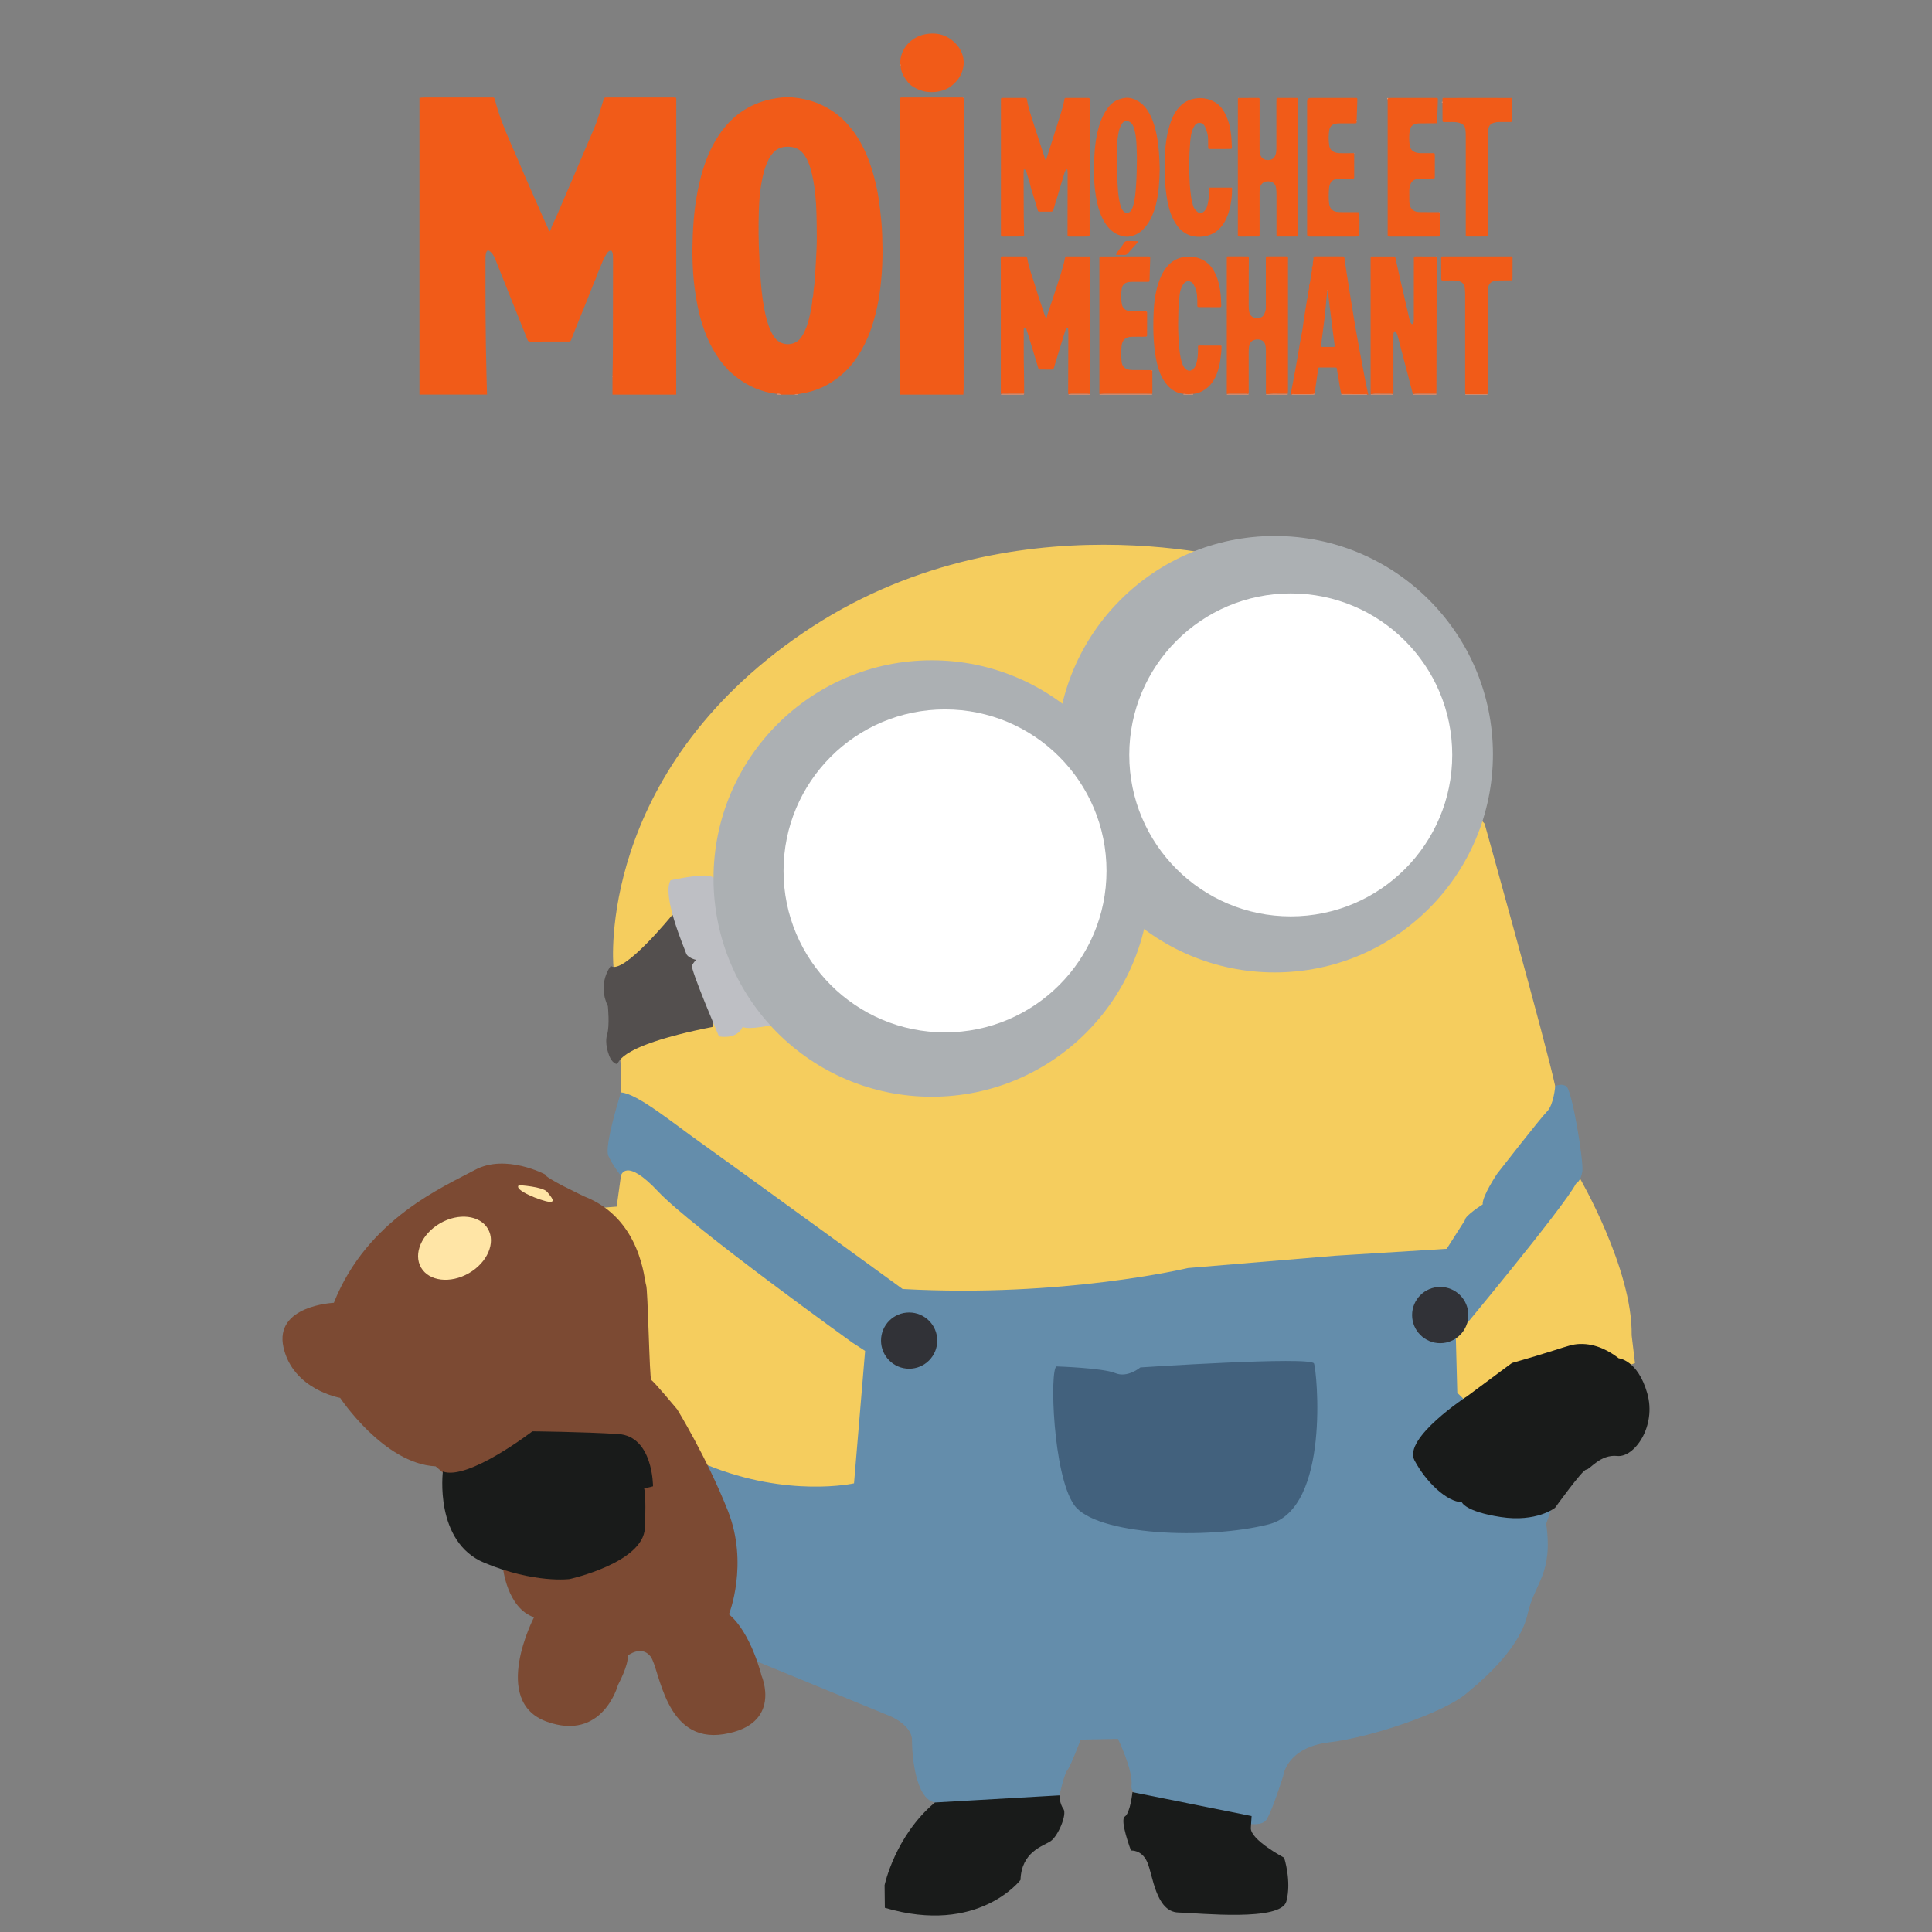 <?xml version="1.0" encoding="UTF-8"?>
<svg id="Calque_1" data-name="Calque 1" xmlns="http://www.w3.org/2000/svg" xmlns:xlink="http://www.w3.org/1999/xlink" viewBox="0 0 2000 2000">
  <rect x="0" y="0" width="2000" height="2000" fill="#808080" stroke="none"/>
  <defs>
    <style>
      .cls-1 {
        fill: #fff;
      }

      .cls-2 {
        fill: #ffe5a6;
      }

      .cls-3 {
        fill: #7c4a33;
      }

      .cls-4 {
        fill: #313237;
      }

      .cls-5 {
        fill: #648dab;
      }

      .cls-6 {
        fill: #191b1a;
      }

      .cls-7 {
        fill: #acb0b3;
      }

      .cls-8 {
        fill: #f48f66;
      }

      .cls-9 {
        fill: #f15b18;
      }

      .cls-10 {
        fill: #42617d;
      }

      .cls-11, .cls-12 {
        fill: none;
      }

      .cls-12 {
        clip-path: url(#clippath);
      }

      .cls-13 {
        fill: #f5cd5e;
      }

      .cls-14 {
        fill: #534f4e;
      }

      .cls-15 {
        fill: #bebfc4;
      }
    </style>
    <clipPath id="clippath">
      <rect class="cls-11" width="2000" height="2000"/>
    </clipPath>
  </defs>
  <g class="cls-12">
    <g>
      <g>
        <path class="cls-13" d="m624.03,1250.234l14.362-1.149,4.404-31.915v-86.298l-.383-30-7.468-101.681s-17.809-198.191,196.468-344.106c214.277-145.915,461.298-72.957,461.298-72.957l244.149,270.574s64.596,231.064,73.085,271.787,24.574,93.574,24.574,93.574c0,0,55.723,95.362,54.574,164.298l3.447,28.723-141.319,48.83-41.936,6.319-102.83-16.085-522.766,166.596-125.234-35.617-162-212.553,27.574-118.34Z"/>
        <path class="cls-14" d="m695.392,947.809s-50.553,62.043-63.064,52.085c0,0-14.553,17.872-3.064,41.617,0,0,2.043,20.17-.766,29.362-2.809,9.191,1.532,20.17,1.532,20.17,0,0,2.298,8.426,7.66,10.213s-7.915-16.851,100.34-38.298l5.617-40.851-33.447-81.191-14.809,6.894Z"/>
        <path class="cls-15" d="m694.115,911.298s22.213-4.979,35.234-4.979,10.723,6.894,10.723,6.894l9.957,59.745,51.702,87.702s-27.574,6.128-32.936,2.298c0,0-4.213,13.021-24.511,9.957,0,0-29.872-70.085-27.957-73.532s4.213-5.745,4.213-5.745c0,0-8.809-1.915-10.34-6.894s-25.277-58.979-16.085-75.447Z"/>
        <circle class="cls-7" cx="964.546" cy="909.431" r="225.91"/>
        <circle class="cls-7" cx="1319.568" cy="780.75" r="225.91"/>
        <circle class="cls-1" cx="978.286" cy="901.532" r="167.17"/>
        <circle class="cls-1" cx="1336.179" cy="781.468" r="167.17"/>
        <path class="cls-5" d="m642.796,1130.872s-17.617,55.404-13.021,65.617,13.021,20.681,13.021,20.681c0,0,4.34-20.17,38.553,16.34s201.191,156.511,201.191,156.511l13.021,8.426-11.489,137.106s-68.17,15.319-152.426-19.149l-7.66,161.234,62.043,43.277,136.085,55.915s21.957,9.191,21.957,24.511c0,15.574,3.574,61.021,23.745,64.596s67.66,10.979,128.936-7.404c0,0,4.851-22.213,8.17-26.043s13.787-31.66,13.787-31.66l38.553-.766s16.085,32.681,14.043,48.766c-2.043,16.085,57.191,36.766,57.191,36.766,0,0,37.277,9.191,52.34,0,0,0,24,7.404,30.128-1.787s17.362-45.191,17.362-45.191c0,0,3.064-29.617,47.745-34.979s117.447-30.638,140.681-49.532,57.191-50.043,64.596-83.234,26.553-40.723,19.277-93.574l11.872-34.085-103.915-101.362-1.532-57.957s112.34-134.809,124.34-158.553c0,0,5.106-2.553,6.638-12.766s-10.723-85.277-16.851-88.34c-6.128-3.064-11.234.255-11.234.255,0,0-1.532,19.149-8.426,26.043s-51.574,64.34-51.574,64.34c0,0-15.83,23.489-15.064,31.915,0,0-18.638,11.745-18.383,16.34l-18.894,29.617-115.149,7.149-152.681,12.766s-129.447,30.894-295.404,21.702c0,0-181.787-132.255-209.617-151.915s-65.106-50.553-81.957-51.574Z"/>
        <path class="cls-6" d="m1519.052,1445.17s-67.021,43.66-54.766,66.638c12.255,22.979,33.702,42.894,49.021,43.277,0,0,3.064,9.574,40.213,15.319,37.149,5.745,56.298-9.574,56.298-9.574,0,0,28.34-39.447,32.17-39.447s14.553-16.085,32.17-14.17c17.617,1.915,40.979-30.638,31.021-65.106-9.958-34.468-29.489-36-29.489-36-8.768-6.789-23.015-15.437-40.468-14.809-7.265.262-11.921,2.017-26.936,6.766-9.935,3.142-24.691,7.686-43.149,12.894-15.362,11.404-30.723,22.808-46.085,34.213Z"/>
        <path class="cls-3" d="m564.286,1215.766s-40.979-21.83-72.766-4.596-111.447,50.553-145.915,137.489c0,0-62.043,2.681-52.085,46.34,9.957,43.66,58.596,52.085,58.596,52.085,0,0,45.191,68.17,98.809,70.851,0,0,11.106,9.191,11.489,10.723s14.936,52.851,14.936,52.851l43.277,41.362s4.213,41.745,32.17,51.319c0,0-45.191,86.936,13.021,108,58.213,21.064,73.915-37.915,73.915-37.915,0,0,11.489-21.447,9.957-30.255,0,0,14.17-11.489,23.745.766,9.574,12.255,14.553,90.383,75.83,80.426s39.064-60.511,39.064-60.511c0,0-10.723-44.426-33.702-63.574,0,0,20.681-52.085-1.149-107.234-21.83-55.149-52.468-104.936-52.468-104.936,0,0-24.894-29.872-26.809-30.255s-3.447-94.596-5.362-98.426-4.596-68.426-63.83-91.66c0,0-41.362-19.404-40.723-22.851Z"/>
        <path class="cls-6" d="m458.456,1523.298s-9.191,72.766,42.894,94.468c52.085,21.702,88.34,16.851,88.34,16.851,0,0,76.34-16.851,77.872-52.851s-.766-40.851-.766-40.851l9.191-2.298s.255-51.83-36-54.128-88.851-2.809-88.851-2.809c0,0-66.638,51.319-92.681,41.617Z"/>
        <ellipse class="cls-2" cx="470.507" cy="1292.167" rx="40.001" ry="29.823" transform="translate(-583.047 408.371) rotate(-30)"/>
        <path class="cls-2" d="m537.222,1226.872s24.638,1.404,29.234,7.021c4.596,5.617,9.191,10.979,1.787,10.213s-37.532-12.255-31.021-17.234Z"/>
        <path class="cls-6" d="m1096.754,1858.532s0,8.426,4.085,14.043-5.617,28.34-13.277,33.447-30.128,10.723-31.149,40.085c0,0-43.66,57.447-140.426,28.851l-.255-23.489s10.723-50.809,52.085-85.532l128.936-7.404Z"/>
        <path class="cls-6" d="m1172.328,1855.213s-2.298,21.702-7.915,25.277c-5.617,3.574,6.383,35.234,6.383,35.234,0,0,10.979-1.277,16.851,12s8.681,51.319,32.17,52.085,106.213,9.447,111.83-11.489c5.617-20.936-2.298-45.191-2.298-45.191,0,0-35.234-18.638-34.468-30.894l.766-12.255-123.319-24.766Z"/>
        <circle class="cls-4" cx="941.137" cy="1387.787" r="29.106"/>
        <circle class="cls-4" cx="1490.903" cy="1361.362" r="29.106"/>
        <path class="cls-10" d="m1093.69,1414.532s48,1.532,60.766,6.894,26.043-5.872,26.043-5.872c0,0,176.681-11.745,179.745-4.085,3.064,7.66,17.106,150.128-46.723,166.468-63.83,16.34-179.745,11.489-201.702-20.17s-25.277-140.17-18.128-143.234Z"/>
      </g>
      <g>
        <path class="cls-9" d="m434.205,101.307c1.894-.311,3.803-.381,5.718-.381,22.892-.001,45.785-.004,68.677-.005.499-0.0.999.023,1.498.01,1.132-.028,1.743.334,2.06,1.602,3.876,15.512,9.741,30.31,16.182,44.913,5.999,13.6,11.756,27.306,17.684,40.938,4.895,11.257,9.873,22.478,14.836,33.705,2.271,5.138,4.586,10.258,6.903,15.376.303.669.516,1.412,1.225,1.98.927-.674,1.138-1.796,1.439-2.741,1.158-3.637,2.803-7.044,4.581-10.401.194-.366.342-.757.505-1.138,13.133-30.623,26.34-61.215,39.336-91.897,2.706-6.388,4.927-13.003,6.768-19.724,1.033-3.77,2.299-7.476,3.464-11.21.277-.888.865-1.377,1.823-1.382.666-.004,1.332-.031,1.997-.031,22.809-.001,45.618-.001,68.427.001,2.744 0,2.741.008,2.741,2.717-.009,91.154-.017,182.309-.029,273.463-.001,10.469-.028,20.939-.042,31.408h-65.948c-.005-6.145-.009-12.289-.014-18.434-0-.179-.001-.357-.001-.536.145-8.806.39-17.612.416-26.418.091-30.999.109-61.998.146-92.996.002-1.828-.072-3.655-.101-5.483-.02-1.26-.289-2.483-.689-3.657-.569-1.666-1.54-1.982-3.093-1.137-1.213.66-1.978,1.742-2.73,2.851-4.607,6.793-6.381,14.897-10.249,22.031-.279,2.917-1.894,5.386-2.911,8.025-4.859,12.618-10.03,25.116-15.076,37.663-2.872,7.141-5.767,14.275-8.533,21.458-.53,1.376-1.269,1.694-2.591,1.691-13.321-.029-26.642-.035-39.963.017-1.517.006-2.206-.572-2.708-1.948-1.211-3.321-2.579-6.585-3.896-9.866-3.698-9.212-7.415-18.417-11.101-27.634-6.165-15.42-12.309-30.85-18.469-46.272-1.091-2.732-2.579-5.234-4.783-7.211-2.369-2.124-3.734-1.688-4.544,1.343-.541,2.026-.587,4.104-.589,6.186-.037,40.138-.042,80.276,1.027,120.405.177,6.641.368,13.282.552,19.923h-69.945c0-102.401,0-204.802,0-307.203Z"/>
        <path class="cls-9" d="m804.175,407.783c-16.113-1.943-30.416-8.117-43.034-18.276-2.002-1.611-3.804-3.455-5.966-4.89-.853-.566-1.336-1.66-2.07-2.437-12.173-12.896-20.105-28.209-25.6-44.887-4.329-13.138-6.892-26.653-8.581-40.365-2.18-17.704-2.52-35.476-1.782-53.252.874-21.026,3.248-41.886,8.85-62.26,4.008-14.576,9.573-28.483,17.939-41.173,2.43-3.685,5.083-7.2,7.993-10.518,12.647-14.422,28.442-23.431,47.222-27.259,6.946-1.416,13.985-2.229,21.057-1.639,8.498.709,16.821,2.461,24.815,5.515,8.146,3.112,15.656,7.331,22.477,12.807,11.188,8.983,19.356,20.278,25.796,32.949,5.17,10.173,8.904,20.884,11.781,31.884,1.88,7.188,3.456,14.464,4.507,21.83,1.158,8.111,2.199,16.231,2.883,24.408.756,9.038,1.025,18.088,1.114,27.136.114,11.464-.414,22.917-1.563,34.341-.831,8.26-1.966,16.468-3.652,24.591-2.295,11.056-5.36,21.876-9.74,32.328-3.948,9.419-8.929,18.207-15.086,26.335-5.967,7.877-13.207,14.402-21.427,19.875-6.811,4.535-14.123,7.95-21.993,10.233-4.518,1.311-9.129,2.112-13.741,2.939-1.345.01-2.734-.319-3.974.51h-13.489c-1.501-.749-3.035-1.283-4.737-.727Zm41.358-162.587c-.114-18.539-.241-31.244-1.558-43.907-.962-9.25-2.392-18.407-5.095-27.328-1.402-4.629-3.198-9.096-5.953-13.107-2.979-4.338-6.895-7.484-12.164-8.46-2.752-.51-5.555-.672-8.427-.352-4.716.526-8.612,2.4-11.75,5.883-1.895,2.103-3.555,4.376-4.85,6.919-2.388,4.689-4.103,9.611-5.373,14.701-3.193,12.799-4.423,25.859-4.819,38.984-.481,15.947-.413,31.905.556,47.839.242,3.985.124,7.976.453,11.952.836,10.09,1.406,20.201,2.827,30.241,1.117,7.894,2.486,15.73,4.647,23.406,1.579,5.608,3.644,11.016,6.763,16.006,7.173,11.478,23.059,10.612,29.148.419.596-.998,1.245-1.967,1.8-2.987,2.596-4.776,4.349-9.882,5.626-15.136,1.727-7.107,3.486-14.221,3.636-21.599,1.185-2.517.832-5.264,1.231-7.899,1.157-7.647,1.529-15.361,2.007-23.053.794-12.767,1.41-25.55,1.294-32.524Z"/>
        <path class="cls-9" d="m931.816,408.511c.334-2.483.058-4.972.059-7.457.02-61.657.019-123.314.015-184.971-.002-37.559-.013-75.118-.02-112.678-0-.498-.008-.997.009-1.495.02-.585.353-.916.922-.969.496-.047.998-.05,1.497-.05,20.562.004,41.124.011,61.685.019.249 0.0.498.03.747.046.136.235.339.334.609.295.401.506.292,1.104.292,1.676-.017,91.813-.037,183.625-.056,275.438-.002,7.478.025,14.956-.015,22.434-.014,2.571-.192,5.141-.295,7.712h-65.449Z"/>
        <path class="cls-9" d="m1336,408.511c1.585-8.219,3.248-16.423,4.73-24.66,1.17-6.507,2.359-13.01,3.383-19.547.78-4.978,1.759-9.945,2.634-14.919.628-3.574,1.521-7.126,1.906-10.708.499-4.638,1.326-9.233,2.02-13.821.732-4.835,1.6-9.683,2.371-14.525.366-2.298,1.129-4.566,1.15-6.863.024-2.654,1.609-5.093.883-7.795,1.56-3.578,1.483-7.487,2.112-11.237.418-2.494,1.541-4.978.884-7.616.838-1.309,1.093-2.842.992-4.281-.135-1.924,1.114-3.627.595-5.611-.143-.547.415-1.574,1.508-1.525.498.022.998-.016,1.498-.015,8.74.008,17.479.012,26.219.029,2.576.005,2.659.011,2.981,2.517.97,7.556,2.299,15.056,3.432,22.586.878,5.838,1.848,11.66,2.77,17.49,1.584,10.013,3.197,20.022,4.901,30.015,1.443,8.465,2.995,16.913,4.567,25.355,1.932,10.375,3.903,20.742,5.921,31.1.914,4.693,1.982,9.357,2.98,14.033h-.999c-.676-.941-1.674-.514-2.52-.519-8.11-.04-16.221-.032-24.332-.038-1.563-5.277-1.923-10.78-3.029-16.144-.646-3.135-1.1-6.316-1.487-9.495-.244-2.004-.71-1.898-2.426-1.884-4.905.04-9.81.051-14.715-.011-2.172-.028-2.155-.118-2.448,1.947-1.185,8.371-2.38,16.741-3.571,25.111-1.254.549-2.58.501-3.907.498-5.818-.01-11.636-.026-17.454.008-.86.005-1.853-.363-2.551.526h-.999Zm38.799-107.042c.115-.403.251-.908-.296-1.003-.615-.107-.53.439-.522.838-.191,4.074-1.095,8.073-1.227,12.161-.083,2.565-.532,5.115-.753,7.678-.684,7.94-1.785,15.83-2.811,23.729-.545,4.197-1.089,8.394-1.626,12.591-.108.848-.253,1.687,1.088,1.676,3.993-.034,7.987-.024,11.981-.014.872.002,1.174-.351,1.046-1.224-.277-1.888-.489-3.786-.732-5.68-1.257-9.794-2.598-19.578-3.745-29.384-.832-7.119-2-14.201-2.404-21.368Z"/>
        <path class="cls-8" d="m1138.155,408.511c.053-.188.106-.376.159-.564,3.456-.524,6.938-.397,10.413-.399,11.697-.006,23.393-.009,35.09.004,2.985.003,5.971.074,8.956.113-.053.282-.107.564-.16.846h-54.457Z"/>
        <path class="cls-8" d="m1060.153,407.483c.12.455-.324.671-.437,1.028h-23.482c.028-.185.056-.37.083-.555,1.266-.564,2.613-.383,3.929-.392,6.635-.044,13.271-.057,19.906-.081Z"/>
        <path class="cls-8" d="m1462.901,408.511c.021-.178.043-.357.064-.535,1.373-.404,2.781-.437,4.201-.435,6.575.005,13.15-.012,19.726-.021-.003.331-.006.661-.009.992h-23.981Z"/>
        <path class="cls-8" d="m1292.449,407.485l.085,1.026h-22.482c.032-.187.065-.374.097-.561.701-.295,1.431-.371,2.19-.369,5.896.009,11.793.011,17.689-.015.805-.004,1.633.443,2.421-.08Z"/>
        <path class="cls-8" d="m1441.896,407.994c.007.172.014.344.021.517h-22.982c.038-.183.075-.366.113-.549,1.504.084,2.937-.449,4.45-.429,5.239.069,10.479.042,15.719.042.918 0,1.834-.026,2.679.419Z"/>
        <path class="cls-8" d="m1106.18,408.511c-.042-.158-.052-.317-.029-.479,1.119-.299,2.243-.487,3.415-.481,5.366.03,10.733.044,16.099.003.964-.007,1.95.457,2.9-.072l.097,1.028h-22.482Z"/>
        <path class="cls-8" d="m1310.52,408.511c.072-.193.144-.387.216-.58,2.816.089,5.591-.488,8.418-.415,4.64.121,9.285.048,13.928.056-.027.313-.053.626-.08.938h-22.482Z"/>
        <path class="cls-8" d="m1388.459,408.511c.043-.186.085-.371.128-.557,8.111.006,16.221-.002,24.332.038.845.004,1.843-.423,2.52.519h-26.979Z"/>
        <path class="cls-8" d="m1360.912,407.478c.096.444-.322.674-.431,1.033h-23.482c.699-.889,1.691-.521,2.551-.526,5.818-.034,11.636-.018,17.454-.008,1.327.002,2.654.05,3.907-.498Z"/>
        <path class="cls-8" d="m1539.756,407.971c.029.18.057.36.086.54h-22.982c.021-.177.042-.354.062-.531,7.611-.003,15.223-.006,22.834-.009Z"/>
        <path class="cls-8" d="m1225.087,408.511c.176-.315-.087-.546-.156-.814.744-.261,1.457-.064,2.202.062,1.974.334,3.968.407,5.943.001.746-.153,1.463-.302,2.196.004-.064.249-.128.498-.192.746h-9.992Z"/>
        <path class="cls-8" d="m804.175,407.783c1.702-.556,3.236-.022,4.737.727h-4.496c-.08-.242-.16-.485-.24-.727Z"/>
        <path class="cls-8" d="m822.401,408.511c1.24-.828,2.629-.499,3.974-.51.007.17.015.34.022.51h-3.997Z"/>
        <path class="cls-9" d="m1127.615,244.801c-7.07.334-14.145.053-21.216.165-1.476.023-1.299-.902-1.298-1.809.006-6.981.008-13.963.023-20.944.03-14.129.072-28.258.095-42.386.002-1.245-.037-2.497-.184-3.731-.104-.878-.779-1.056-1.398-.422-.899.92-1.311,2.115-1.674,3.304-1.94,6.35-3.856,12.708-5.767,19.067-1.099,3.657-2.071,7.355-3.296,10.969-.839,2.475-1.463,5-2.22,7.492-.717,2.36-1.044,2.574-3.415,2.577-3.497.005-6.994.012-10.491-.006-2.134-.011-2.137-.031-2.693-1.995-1.944-6.861-4.059-13.668-6.239-20.459-1.084-3.377-1.698-6.902-2.682-10.314-.802-2.783-2.006-5.436-2.574-8.309-.248-1.256-.877-2.529-2.755-2.754-.078,1.378-.225,2.743-.221,4.108.05,15.375.099,30.751.201,46.126.038,5.733.233,11.465.312,17.198.03,2.144-.026,2.172-2.237,2.186-6.577.042-13.154.069-19.732.083-1.969.004-1.977-.026-1.999-2.086-.02-1.828-.032-3.657-.032-5.485.009-44.381.02-88.763.03-133.144 0-.249-.003-.499.001-.748.034-2.06.034-2.083,2.025-2.09,4.413-.015,8.826-.006,13.239-.006,3.081 0,6.162-.017,9.242.008,1.944.016,2.176.172,2.496,1.995,1.567,8.944,4.578,17.485,7.319,26.096,3.491,10.964,7.13,21.882,10.689,32.825.28.861.41,1.77.664,2.641.059.202.325.439.529.475.172.03.48-.161.572-.336.23-.435.395-.909.545-1.38,5.015-15.741,10.081-31.466,14.999-47.238,1.327-4.257,2.508-8.577,3.263-12.994.355-2.079.424-2.085,2.578-2.088,7.161-.008,14.321-.009,21.482.001,2.241.003,2.234.022,2.234,2.132-.013,46.376-.025,92.751-.041,139.127-0.0.579-.056,1.157-.086,1.736-.096.138-.193.277-.289.415Z"/>
        <path class="cls-9" d="m1128.565,407.483c-.95.529-1.936.065-2.9.072-5.366.041-10.733.027-16.099-.003-1.172-.007-2.296.182-3.415.481-.718-.678-.431-1.563-.428-2.355.069-20.097.166-40.193.235-60.29.006-1.741-.148-3.483-.241-5.224-.022-.423-.129-.866-.581-1.007-.452-.142-.769.17-1.037.506-.687.861-1.08,1.87-1.4,2.9-2.169,6.969-4.336,13.939-6.471,20.919-1.723,5.631-3.402,11.275-5.099,16.914-.658,2.186-.656,2.218-2.868,2.223-3.577.009-7.155-.016-10.732-.048-2.237-.02-2.25-.033-2.893-2.16-3.17-10.477-6.323-20.959-9.503-31.433-.771-2.539-1.561-5.076-2.46-7.571-.343-.952-.674-2.481-1.929-2.221-1.171.243-.981,1.743-.972,2.785.123,14.033-.142,28.067.232,42.101.208,7.8.11,15.607.15,23.411-6.636.024-13.271.036-19.906.081-1.316.009-2.664-.172-3.929.392-.411-1.296-.292-2.634-.293-3.959-.004-43.382-.003-86.763-.007-130.145-0-2.243-.013-4.487-.073-6.73-.035-1.292.512-1.717,1.798-1.708,7.826.055,15.652.053,23.478.041,1.139-.002,1.859.254,2.086,1.554,2.029,11.658,6.55,22.595,9.849,33.887,2.411,8.255,5.441,16.298,8.046,24.484.441,1.387,1.033,2.726,1.59,4.179,1.328-.963.954-2.354,1.33-3.448,4.78-13.906,9.332-27.887,13.828-41.886,1.728-5.38,3.23-10.813,4.365-16.349.492-2.402.531-2.433,2.836-2.432,7.659.003,15.317.037,22.976.058.181.124.362.249.542.373.333,1.981.099,3.974.1,5.959.016,43.315.014,86.63.004,129.944-0,1.902.139,3.813-.21,5.703Z"/>
        <path class="cls-9" d="m1441.896,407.994c-.845-.446-1.761-.419-2.679-.419-5.24-.001-10.48.027-15.719-.042-1.514-.02-2.947.513-4.45.429-.309-.804-.184-1.645-.184-2.469-.012-45.793-.018-91.585-.019-137.378,0-.746.055-1.492.084-2.238.179-.131.358-.262.538-.393,7.574-.008,15.147-.033,22.721-.012,1.985.005,2.112.059,2.5,2.016,1.306,6.59,2.898,13.118,4.359,19.672,1.386,6.22,2.871,12.426,4.323,18.636,1.889,8.079,3.701,16.176,5.572,24.26.355,1.532.714,3.084,1.613,4.421.371.551.811,1.18,1.571,1.011.604-.134.826-.774,1.017-1.329.497-1.446.409-2.952.411-4.443.018-15.869.025-31.738.039-47.607.004-4.819.012-9.637.037-14.456.011-2.171.032-2.211,2.252-2.21,6.825.002,13.649.038,20.474.061.183.286.439.451.782.473.323,1.651.082,3.314.082,4.97-.002,17.613-.022,35.225-.053,52.837-.046,26.585-.103,53.169-.162,79.754-.003,1.328-.074,2.655-.113,3.982-6.575.009-13.15.027-19.726.021-1.419-.001-2.827.032-4.201.435-.818-.821-.844-1.944-1.112-2.966-4.891-18.679-9.768-37.361-14.655-56.042-.505-1.931-1.087-3.843-2.336-5.451-.719-.925-1.347-.845-1.836.228-.344.755-.535,1.568-.543,2.412-.012,1.244-.045,2.489-.045,3.733.013,18.007.041,36.014.022,54.02-.001,1.363.404,2.832-.563,4.082Z"/>
        <path class="cls-9" d="m1333.082,407.572c-4.643-.009-9.288.064-13.928-.056-2.827-.074-5.602.504-8.418.415-.443-1.38-.243-2.803-.245-4.205-.028-13.631-.035-27.261-.026-40.892.001-1.755-.155-3.487-.496-5.2-.72-3.615-2.684-5.48-6.336-6.082-1.072-.177-2.135-.237-3.227-.081-4.369.624-6.695,2.839-7.373,7.19-.282,1.805-.401,3.624-.397,5.462.032,13.215.029,26.43.016,39.646-.001,1.239.125,2.493-.202,3.718-.788.523-1.616.077-2.421.08-5.896.026-11.793.024-17.689.015-.758-.001-1.489.074-2.19.369-.302-.891-.169-1.813-.169-2.721-.007-45.699-.007-91.399-.006-137.098 0-2.955-.231-2.748,2.629-2.747,5.993 0,11.987.006,17.98.028,2.157.008,2.229.064,2.223,2.234-.013,4.818-.095,9.636-.107,14.454-.029,11.383-.04,22.767-.042,34.15-.001,2.564.077,5.12.808,7.618,1.716,5.863,8.344,6.391,12.174,4.562,2.936-1.402,3.49-4.14,4.355-6.683.553-1.625.432-3.442.43-5.193-.021-15.953-.017-31.906-.021-47.86-0-.582.045-1.167-.008-1.744-.113-1.231.508-1.579,1.63-1.568,3.413.034,6.826.015,10.238.017,3.163.002,6.327.037,9.489-.011,1.189-.018,1.652.464,1.632,1.614-.041,2.326-.045,4.652-.045,6.979 0,42.542.004,85.084.005,127.626,0,1.992.054,3.987-.26,5.966Z"/>
        <path class="cls-9" d="m1282.079,101.438c6.66-.019,13.319-.048,19.979-.048,1.849 0,1.884.041,1.887,1.985.011,8.726.001,17.452-.002,26.178-.002,8.394.009,16.787-.018,25.181-.006,1.845.157,3.656.702,5.414,1.028,3.317,3.713,5.341,7.226,5.506,4.3.202,6.917-1.339,8.383-4.863.984-2.365,1.071-4.851,1.073-7.344.013-15.707.003-31.414.007-47.12 0-1.163.1-2.327.065-3.488-.032-1.06.38-1.49,1.456-1.465,2.08.048,4.162.015,6.244.014,4.329-.001,8.659-.018,12.988.002,1.794.008,1.813.042,1.847,1.77.028,1.412.003,2.825.003,4.238-0,44.71-.001,89.421-.001,134.131-0,4.039.151,3.308-3.322,3.348-5.66.065-11.322.06-16.983.06-2.174 0-2.186-.03-2.187-2.19-.007-13.712-.011-27.425-.009-41.137 0-2.329-.058-4.652-.412-6.96-.673-4.392-3.227-6.681-7.76-6.942-4.409-.254-7.707,2.063-8.798,6.105-.417,1.547-.509,3.104-.509,4.688.008,14.46-0,28.921.009,43.381.002,3.505-.037,3.019-2.911,3.024-5.661.01-11.322.014-16.983.042-3.146.016-2.61-.165-2.61-2.776-.005-35.153-.011-70.307-.009-105.46.001-11.219.023-22.438.042-33.657.001-.413.058-.826.089-1.24.171-.126.343-.252.514-.378Z"/>
        <path class="cls-9" d="m1200.527,174.994c-.238,11.88-.874,24.399-3.879,36.664-.943,3.85-2.251,7.563-3.805,11.251-2.284,5.422-5.242,10.28-9.364,14.407-3.791,3.795-8.364,6.471-13.638,7.456-4.147.774-8.271-.066-12.194-1.72-5.934-2.502-10.243-6.814-13.644-12.13-4.222-6.599-6.658-13.895-8.319-21.489-3.219-14.711-3.627-29.616-2.999-44.576.485-11.556,1.766-23.018,4.991-34.179,2.019-6.989,5.048-13.461,9.423-19.366,4.389-5.922,10.323-8.889,17.348-9.909,4.878-.708,9.39.83,13.584,3.263,6.15,3.568,10.08,9.07,13.102,15.304,3.213,6.626,5.076,13.68,6.451,20.881,2.11,11.057,2.662,22.25,2.944,34.144Zm-23.727-3.671c.238-7.146.024-13.958-.247-20.761-.205-5.141-.733-10.269-1.915-15.299-.552-2.35-1.259-4.639-2.6-6.696-1.039-1.594-2.668-2.461-4.265-3.18-1.871-.842-4.598.258-5.918,2.072-1.94,2.666-3.016,5.723-3.729,8.896-1.206,5.366-1.634,10.838-1.849,16.311-.573,14.542-.011,29.067.986,43.574.358,5.213,1.092,10.399,2.383,15.484.576,2.267,1.357,4.446,2.811,6.327,2.496,3.23,6.17,3.152,8.505-.206.812-1.168,1.329-2.482,1.764-3.833,1.639-5.092,2.319-10.365,2.812-15.652.849-9.1,1.208-18.23,1.262-27.037Z"/>
        <path class="cls-9" d="m1235.271,407.764c-.732-.306-1.449-.157-2.196-.004-1.975.405-3.969.332-5.943-.001-.745-.126-1.458-.323-2.202-.062-8.287-.937-14.312-5.477-18.958-12.06-4.231-5.995-6.667-12.79-8.33-19.871-1.694-7.209-2.575-14.531-3.142-21.916-.785-10.214-.698-20.438-.255-30.638.505-11.638,2.103-23.156,6.38-34.128,1.881-4.826,4.283-9.376,7.671-13.325,4.797-5.59,10.931-8.933,18.215-9.823,8.879-1.085,17.043.821,23.983,6.773,2.732,2.343,4.75,5.265,6.488,8.376,3.328,5.959,4.994,12.457,6.055,19.134.836,5.261,1.097,10.569,1.198,15.887.032,1.679-.112,1.924-1.751,1.924-7.158.003-14.316-.065-21.475-.069-1.202-.001-1.568-.489-1.543-1.646.08-3.655.031-7.306-.349-10.954-.392-3.765-1.458-7.277-3.342-10.563-2.793-4.873-8.055-5.047-11.054-.291-2.091,3.315-3.189,6.944-3.585,10.872-.525,5.208-1.103,10.405-1.248,15.642-.251,9.054-.445,18.104.035,27.16.189,3.565.21,7.137.628,10.691.601,5.11,1.118,10.234,2.558,15.2.791,2.728,1.805,5.354,3.784,7.494,2.698,2.917,5.926,2.965,8.688.12,1.551-1.598,2.42-3.545,2.992-5.663,1.31-4.856,1.609-9.809,1.592-14.812-.014-4.038-.507-3.473,3.376-3.482,6.826-.017,13.652.022,20.478.038.158.133.315.265.473.398.103,4.898-.517,9.718-1.231,14.561-.718,4.865-1.814,9.584-3.597,14.148-2.524,6.46-6.189,12.09-11.979,16.144-3.741,2.619-7.835,4.313-12.415,4.744Z"/>
        <path class="cls-9" d="m1275.439,194.603c.108,7.584-.783,15.042-2.706,22.387-1.645,6.282-4.06,12.149-8.156,17.311-4.308,5.429-9.82,8.689-16.535,10.141-3.964.857-8.03.932-11.917.335-4.059-.624-7.944-2.314-11.34-4.865-4.429-3.327-7.601-7.637-10.058-12.519-3.927-7.803-5.876-16.177-7.133-24.752-1.873-12.785-2.175-25.66-1.792-38.53.341-11.46,1.487-22.869,4.842-33.929,1.843-6.075,4.254-11.895,8.137-16.987,5.21-6.834,12.049-10.749,20.702-11.505,6.901-.602,13.231.971,19.05,4.616,4.553,2.852,7.628,7.076,9.936,11.775,3.578,7.284,5.417,15.072,6.157,23.154.341,3.729.412,7.458.593,11.189.061,1.256-.293,1.795-1.651,1.789-7.158-.032-14.317-.005-21.475.035-1.114.006-1.421-.498-1.42-1.516.003-3.073-.057-6.146-.091-9.22-.044-3.996-1.333-7.725-2.73-11.371-1.006-2.625-2.775-4.83-5.969-4.966-3.241-.139-4.861,2.024-6.212,4.571-2.48,4.673-3.121,9.792-3.558,14.917-1.272,14.924-1.297,29.871-.416,44.817.232,3.925.82,7.827,1.258,11.736.381,3.399,1.145,6.624,2.177,9.857.837,2.621,2.374,4.639,4.47,6.273,2.197,1.713,4.847,1.438,7-.649,1.527-1.48,2.458-3.312,3.062-5.344,1.337-4.503,1.714-9.125,1.82-13.786.038-1.66.088-3.319.133-4.978.162-.127.325-.255.487-.382,7.633.006,15.266.012,22.9.017.145.127.29.254.434.381Z"/>
        <path class="cls-9" d="m1406.899,244.792c-1.577.054-3.155.154-4.732.154-15.311.008-30.622-0-45.933-.004-.333-0-.666.002-.998-.005q-2.099-.044-2.132-2.037c-.011-.747-.001-1.495-.001-2.243-.001-45.102-.003-90.204-.004-135.306q-0-3.959,3.926-3.965c15.144-.007,30.289-.011,45.433-.017.416-0.0.834.023,1.248-.005,1.076-.073,1.454.392,1.404,1.474-.129,2.82-.155,5.645-.244,8.467-.136,4.315-.292,8.63-.439,12.945-.43.327-.438.657-.008.99-.044,2.406-.044,2.419-2.463,2.425-4.986.013-9.972-.005-14.958.023-1.574.009-3.145.028-4.703.413-3.536.872-5.705,3.1-6.256,6.622-.837,5.353-.805,10.759.029,16.108.612,3.927,3.152,6.275,6.974,7.248,2.031.517,4.105.546,6.189.528,4.07-.035,8.14-.017,12.21-.021.134.2.267.4.401.6.01,7.892.03,15.784.022,23.675-.002,1.952-.044,1.975-2.158,2.001-4.494.055-8.988.078-13.481.125-1.165.012-2.31.123-3.455.418-3.285.847-5.323,2.915-6.289,6.116-.386,1.279-.633,2.582-.718,3.911-.323,5.061-.472,10.13.118,15.175.662,5.658,3.813,8.568,9.567,8.868,2.906.151,5.824.066,8.736.082,4.078.023,8.155.04,12.233.06.191.294.461.453.813.468.037,3.222.103,6.444.103,9.665 0,4.878-.045,9.756-.072,14.634-.121.135-.242.27-.363.404Z"/>
        <path class="cls-9" d="m1487.335,127.584c-5.569.033-11.139.055-16.708.104-1.659.015-3.314.021-4.955.426-3.211.792-5.226,2.753-6.095,5.916-.088.319-.167.644-.213.971-.732,5.205-.785,10.428.018,15.613.679,4.383,3.526,6.761,7.799,7.619,1.979.398,3.966.369,5.962.357,3.493-.021,6.986.01,10.478-.055,1.307-.024,1.718.488,1.711,1.76-.042,7.555-.011,15.109-.03,22.664-.004,1.678-.049,1.734-1.874,1.778-4.655.113-9.311.173-13.967.252-1.251.021-2.474.162-3.687.526-2.946.885-4.863,2.813-5.805,5.677-.622,1.892-1.048,3.845-1.047,5.858.002,3.819.001,7.637.025,11.456.005.744.092,1.49.184,2.23.741,5.986,4.934,8.647,9.767,8.743,6.319.125,12.641.064,18.961.087.665.002,1.33.029,1.994.044.191.299.463.459.82.473.041,6.642.084,13.284.123,19.926.007,1.163-.024,2.327.004,3.489.025,1.068-.469,1.468-1.519,1.435-1.413-.044-2.829.018-4.244.018-15.146 0-30.293-.003-45.439-.005-.583-0-1.166-.028-1.747-.003-.952.04-1.371-.405-1.341-1.34.021-.664.006-1.329.006-1.994.003-45.025.006-90.05.003-135.075-0-1.244-.067-2.488-.102-3.732.566-.278.494-.833.577-1.321,1.327-.032,2.654-.092,3.98-.093,14.87-.01,29.739-.012,44.609-.015.415-0.0.836.045,1.245-.006,1.34-.165,1.7.431,1.654,1.716-.293,8.035-.521,16.071-.771,24.108-.126.13-.251.261-.377.391Z"/>
        <path class="cls-9" d="m1192.772,407.665c-2.985-.04-5.971-.11-8.956-.113-11.697-.014-23.393-.01-35.09-.004-3.476.002-6.957-.125-10.413.399-.368-.792-.23-1.635-.23-2.458-.007-45.871-.006-91.742-.003-137.614 0-.662.058-1.325.09-1.987.172-.133.345-.265.517-.398,10.656-.018,21.313-.04,31.969-.053,5.995-.007,11.989-.009,17.984.011,2.042.007,2.084.042,2.03,2.113-.195,7.393-.417,14.785-.638,22.177-.057,1.917-.077,1.955-1.996,1.964-5.162.024-10.324-.004-15.486.035-1.494.011-3.013.032-4.475.3-4.043.742-6.364,3.113-6.91,7.15-.67,4.962-.66,9.959.019,14.914.7,5.109,4.07,7.939,9.668,8.156,3.907.152,7.825.033,11.738.045,1.332.004,2.663.036,3.995.056.148.226.351.34.627.301.266.352.282.764.282,1.179-.014,7.771-.026,15.542-.051,23.313-.001.321-.119.642-.182.963-.142.027-.211.113-.207.257-2.892.449-5.805.157-8.707.228-2.411.059-4.826-.013-7.236.075-5.967.219-9.425,3.425-10.009,9.32-.542,5.466-.489,10.941-.006,16.412.43,4.873,3.644,7.543,7.571,8.32,1.569.31,3.133.37,4.712.375,6.239.019,12.477.03,18.716.044.197.287.454.479.811.516.019,7.85.039,15.701.049,23.551 0.0.151-.118.303-.182.455Z"/>
        <path class="cls-9" d="m1539.756,407.971c-7.611.003-15.223.006-22.834.009-.323-2.23-.208-4.477-.209-6.716-.011-31.997-.011-63.993.005-95.99.001-2.248-.103-4.486-.322-6.719-.435-4.439-2.933-7.061-7.349-7.857-1.815-.327-3.641-.377-5.472-.383-3.33-.011-6.661-.033-9.991.013-1.139.015-1.656-.323-1.656-1.55.004-7.23-.061-14.461-.068-21.691-.002-1.605.063-1.64,2-1.644,6.744-.015,13.488-.002,20.232-.002,16.319.001,32.637-0,48.956.002,2.755 0,2.766-.334,2.743,2.643-.049,6.316-.035,12.632-.057,18.948-.003.912-.061,1.824-.093,2.736-.121.141-.242.281-.363.422-4.076.038-8.151.09-12.227.107-1.919.008-3.821.124-5.714.47-3.563.651-5.775,2.695-6.699,6.202-.464,1.759-.63,3.512-.624,5.334.068,19.861.103,39.722.106,59.584.002,14.542-.051,29.084-.097,43.625-.003.82.106,1.669-.269,2.456Z"/>
        <path class="cls-9" d="m1493.191,105.114c.049-1.11.099-2.221.148-3.331.191-.117.381-.234.571-.352,13.144-.015,26.287-.041,39.431-.041,10.481-0,20.963.031,31.444.048.17.127.34.253.509.38-.01,7.639-.038,15.277-.01,22.916.005,1.23-.513,1.566-1.644,1.559-3.994-.025-7.988.031-11.982.012-1.919-.009-3.743.338-5.581.901-3.012.923-4.627,2.959-5.3,5.912-.428,1.877-.471,3.78-.471,5.693.005,34.387.002,68.773 0,103.16,0,.332.008.665.002.997-.037,1.814-.038,1.881-1.744,1.893-6.49.044-12.98.019-19.47.072-1.26.01-1.888-.382-1.748-1.705.044-.411.01-.83.01-1.245,0-32.974.002-65.949-.004-98.923-0-3.138.022-6.268-.428-9.399-.521-3.621-2.831-5.533-6.365-6.535-5.108-1.448-10.209-.485-15.297-.803-1.922-.12-1.957-.045-1.971-1.911-.044-5.98-.063-11.96-.091-17.94.191-.454.189-.906-.011-1.357Z"/>
        <path class="cls-9" d="m931.942,66.421c-.578-15.908,11.41-28.047,25.318-30.849,13.199-2.659,24.639.818,33.477,11.105,8.978,10.45,9.06,24.828.867,35.527-8.073,10.542-18.982,14.205-31.955,12.881-2.746-.28-5.363-1.068-7.798-1.995-4.67-1.777-9.098-4.3-12.279-8.347-3.874-4.928-6.99-10.247-7.354-16.74.145-.569.279-1.136-.277-1.583Z"/>
        <path class="cls-9" d="m1178.112,249.912c-.473,1.797-2.088,2.717-3.18,4.026-2.391,2.869-4.998,5.559-7.385,8.43-.953,1.146-1.955,1.599-3.411,1.556-2.874-.084-5.752-.025-8.822-.025.623-2.479,2.311-3.922,3.444-5.693,1.406-2.197,3.329-4.012,4.545-6.375.774-1.503,2.059-2.469,4.006-2.374,3.565.175,7.139.184,10.709.261 0-0.0.092.192.092.192Z"/>
        <path class="cls-8" d="m1436.994,101.483c-.083.488-.011,1.043-.577,1.321-.493-.158-.558-.525-.419-.945.169-.512.596-.429.996-.376Z"/>
        <path class="cls-8" d="m931.942,66.421c.556.447.422,1.014.277,1.583-.939-.38-1.203-.878-.277-1.583Z"/>
        <path class="cls-8" d="m1493.191,105.114c.2.451.202.903.011,1.357-.921-.445-.931-.897-.011-1.357Z"/>
        <path class="cls-8" d="m1404.42,125.241c-.43-.333-.422-.663.008-.99.269.332.266.662-.008.99Z"/>
        <path class="cls-8" d="m1487.137,265.976c-.343-.022-.6-.187-.782-.473.432-.124.752-.065.782.473Z"/>
        <path class="cls-8" d="m1490.673,220.085c-.356-.014-.628-.173-.82-.473.432-.117.768-.068.82.473Z"/>
        <path class="cls-8" d="m1407.23,220.087c-.352-.015-.622-.174-.813-.468.433-.126.764-.073.813.468Z"/>
        <path class="cls-8" d="m1192.905,383.659c-.357-.036-.614-.228-.811-.516.444-.1.813-.084.811.516Z"/>
        <path class="cls-8" d="m1401.843,159.188c-.134-.2-.267-.4-.401-.6.671-.158.473.263.401.6Z"/>
        <path class="cls-8" d="m1187.211,322.658c-.276.039-.478-.075-.627-.301.309-.107.524-.02.627.301Z"/>
        <path class="cls-8" d="m1264.493,358.166c-.158-.133-.315-.265-.473-.398.335-.077.503.043.473.398Z"/>
        <path class="cls-8" d="m1187.053,348.37c-.004-.144.065-.23.207-.257.137.251.058.328-.207.257Z"/>
        <path class="cls-8" d="m1565.278,290.193c.121-.141.242-.281.363-.422.079.312-.044.451-.363.422Z"/>
        <path class="cls-8" d="m997.338,101.251c-.27.039-.472-.06-.609-.295.307-.115.513-.024.609.295Z"/>
        <path class="cls-8" d="m1419.466,265.484c-.179.131-.358.262-.538.393.012-.359.199-.479.538-.393Z"/>
        <path class="cls-8" d="m1282.079,101.438c-.172.126-.343.252-.514.378.001-.357.182-.47.514-.378Z"/>
        <path class="cls-8" d="m1493.911,101.431c-.191.117-.381.234-.571.352.043-.355.248-.45.571-.352Z"/>
        <path class="cls-8" d="m1138.687,265.489c-.172.133-.345.265-.517.398.003-.352.18-.478.517-.398Z"/>
        <path class="cls-8" d="m1128.671,265.876c-.181-.125-.362-.249-.542-.373.329-.09.512.031.542.373Z"/>
        <path class="cls-8" d="m1565.295,101.818c-.17-.127-.34-.253-.509-.38.331-.089.508.028.509.38Z"/>
        <path class="cls-8" d="m1178.112,249.912s-.092-.192-.092-.192c.07-.027.139-.071.209-.071.026-0.0.088.134.072.151-.047.052-.124.077-.19.112Z"/>
        <path class="cls-8" d="m1406.899,244.792c.121-.135.242-.27.363-.404.074.309-.049.442-.363.404Z"/>
        <path class="cls-8" d="m1127.615,244.801c.096-.138.193-.277.289-.415.122.29-.002.409-.289.415Z"/>
        <path class="cls-8" d="m1275.439,194.603c-.145-.127-.29-.254-.434-.381.319-.071.472.047.434.381Z"/>
        <path class="cls-8" d="m1252.105,194.205c-.162.127-.325.255-.487.382-.015-.352.155-.47.487-.382Z"/>
        <path class="cls-8" d="m1487.335,127.584c.126-.13.251-.261.377-.391.06.309-.068.436-.377.391Z"/>
        <path class="cls-8" d="m634.035,390.076c-.196-.039-.414-.09-.338-.348.026-.088.22-.127.337-.188 0.0.179.001.357.001.536Z"/>
        <path class="cls-8" d="m1374.799,301.468c-.273-.055-.546-.11-.818-.165-.007-.399-.093-.946.522-.838.547.095.411.6.296,1.003Z"/>
      </g>
    </g>
  </g>
</svg>